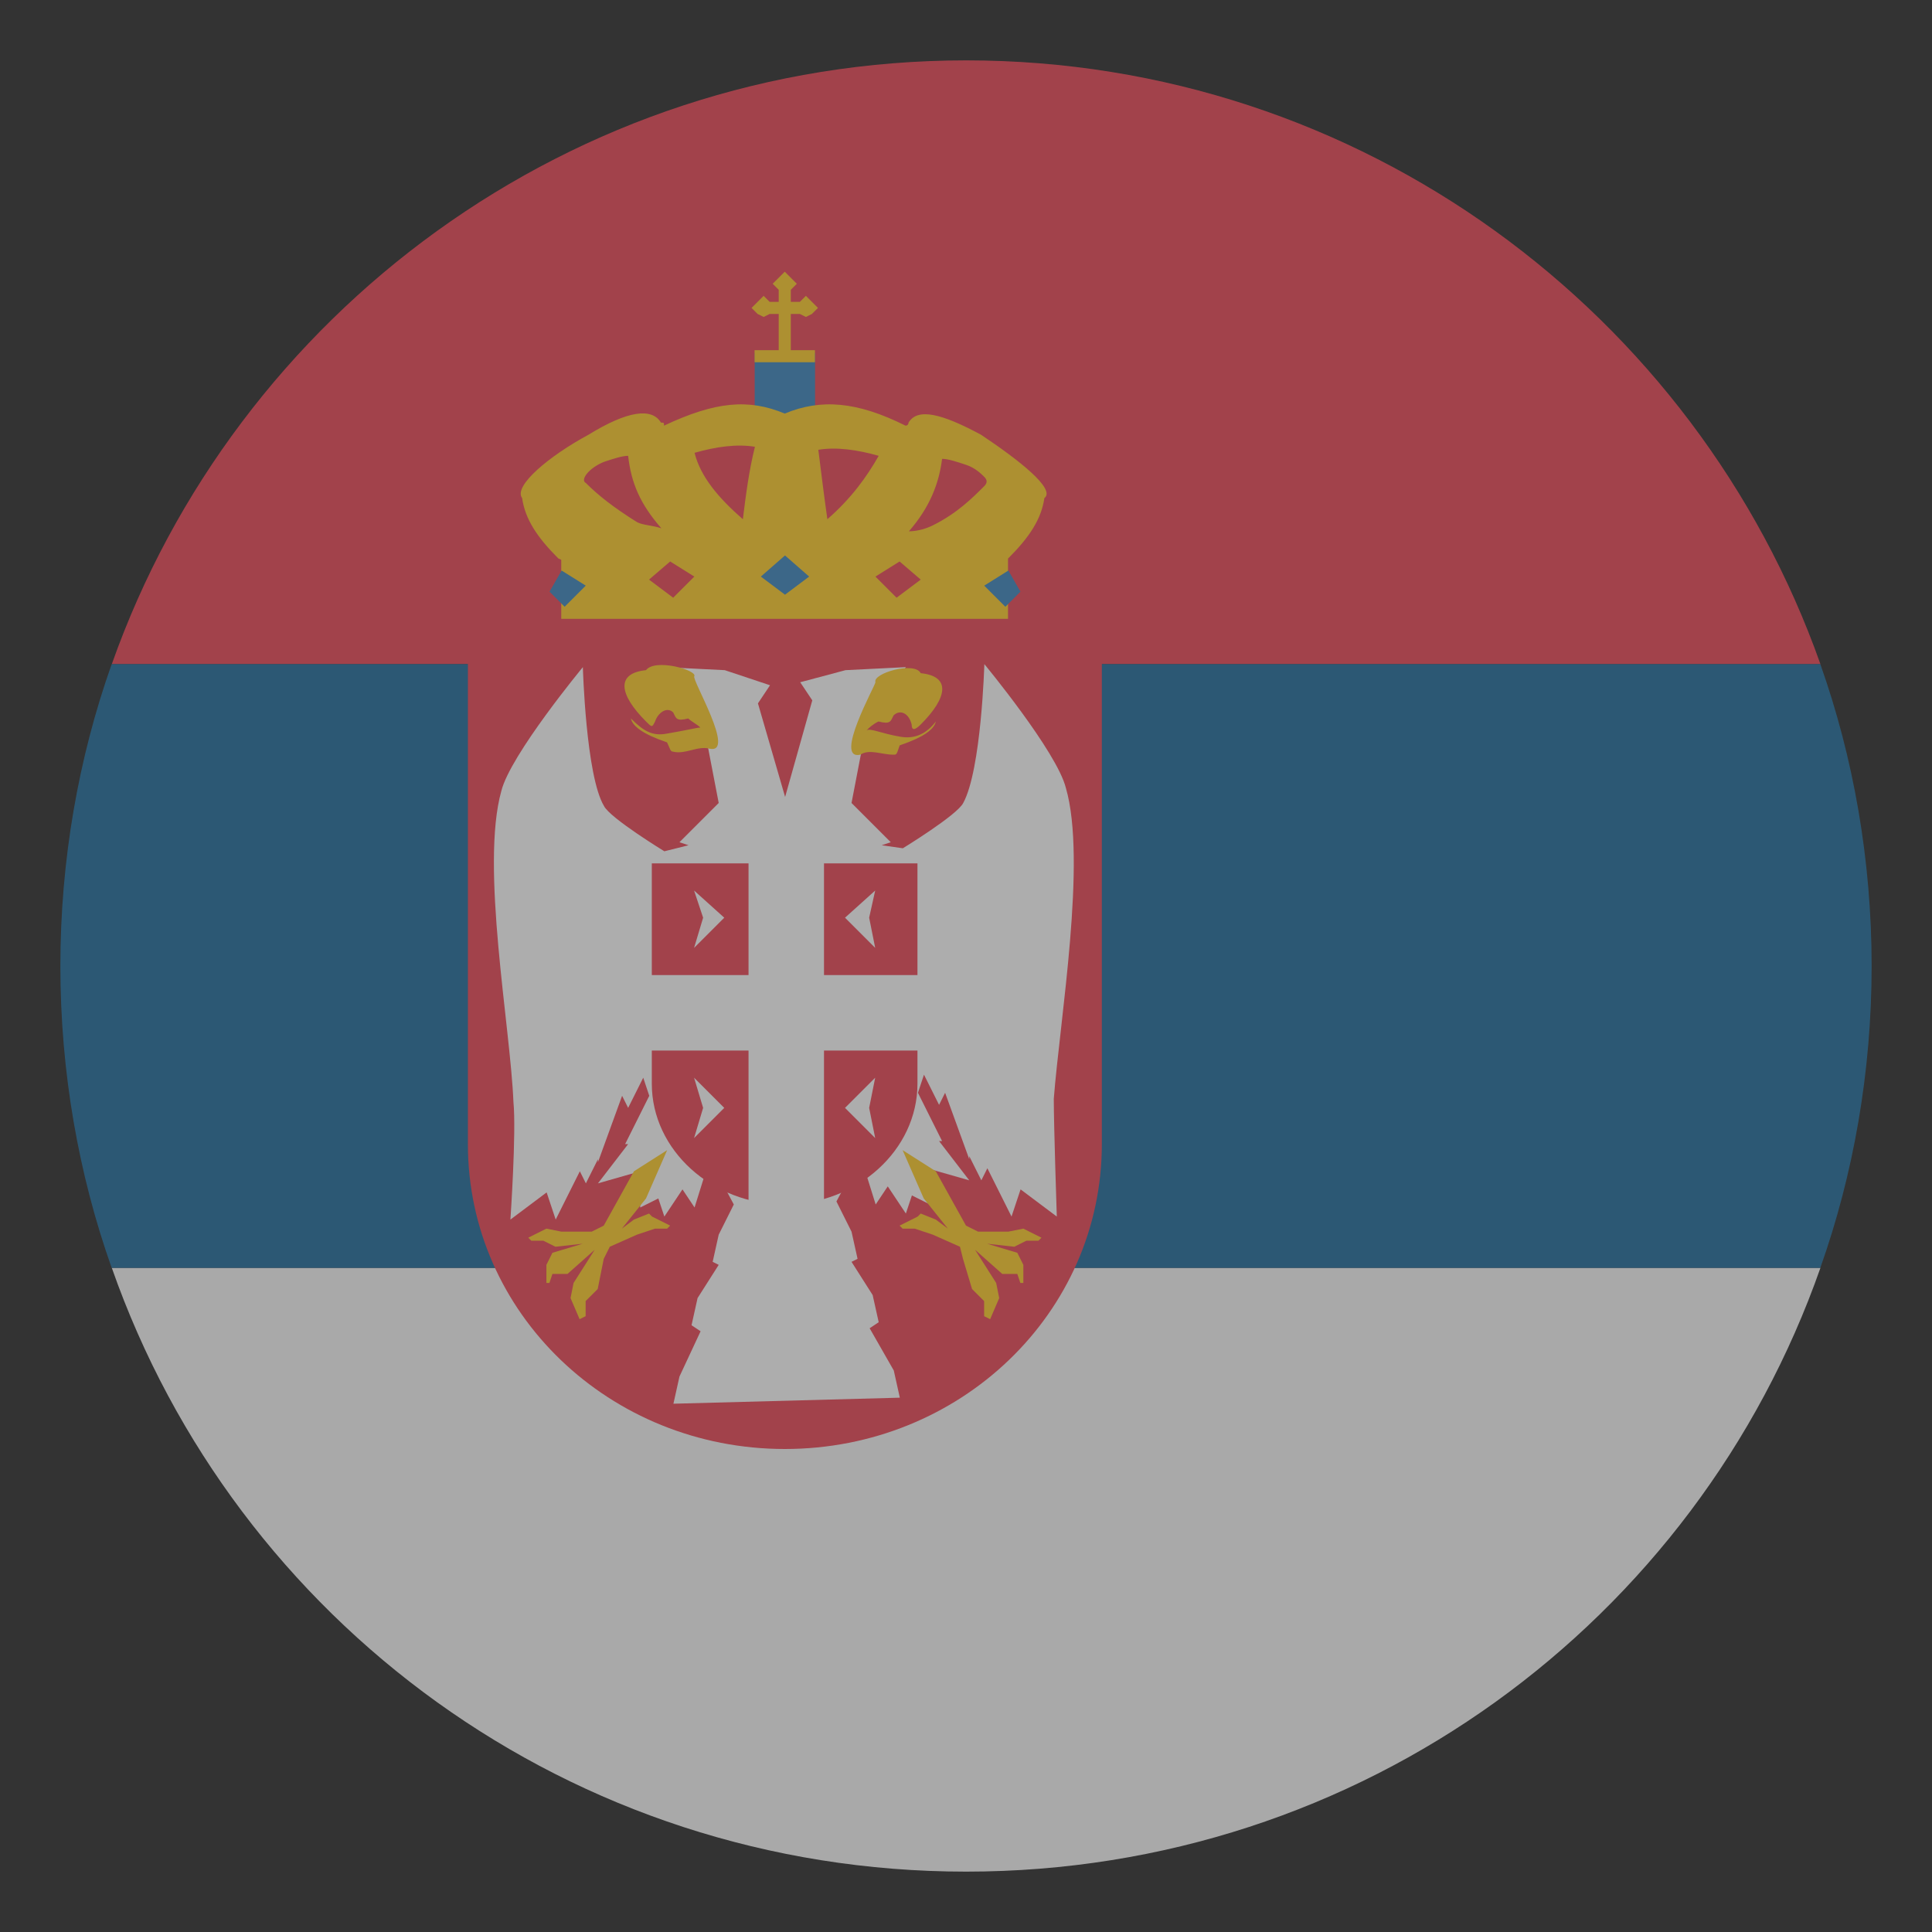<svg width="16" height="16" viewBox="0 0 16 16" fill="none" xmlns="http://www.w3.org/2000/svg">
<rect x="0" y="0" width="16" height="16" fill="#333333" stroke="none"/>
<g opacity="0.6" clip-path="url(#clip0_6506_3168)">
<path d="M8.001 0.5C4.726 0.5 1.951 2.6 0.926 5.5H15.076C14.051 2.6 11.276 0.5 8.001 0.5Z" fill="#ED4C5C"/>
<path d="M8.001 15.5C11.276 15.5 14.051 13.425 15.076 10.5H0.926C1.951 13.425 4.726 15.5 8.001 15.5Z" fill="#F9F9F9"/>
<path d="M0.925 5.5C0.65 6.275 0.5 7.125 0.5 8C0.5 8.875 0.65 9.725 0.925 10.5H15.075C15.35 9.725 15.5 8.875 15.5 8C15.5 7.125 15.35 6.275 15.075 5.5H0.925Z" fill="#2872A0"/>
<path d="M3.875 5.425V9.475C3.875 10.875 5.05 12 6.5 12C7.95 12 9.125 10.875 9.125 9.475V5.425H3.875Z" fill="#ED4C5C"/>
<path d="M7.452 11.575L7.402 11.35L7.202 11L7.277 10.95L7.227 10.725L7.052 10.45L7.102 10.425L7.052 10.2L6.927 9.95L7.127 9.575L7.252 9.975L7.352 9.825L7.502 10.05L7.552 9.9L7.702 9.975L7.677 9.675L8.027 9.775L7.777 9.45H7.802L7.602 9.05L7.652 8.9L7.777 9.15L7.827 9.05L8.027 9.6V9.575L8.127 9.775L8.177 9.675L8.377 10.075L8.452 9.85L8.752 10.075C8.752 10.075 8.727 9.325 8.727 9.1C8.777 8.45 9.002 7.125 8.827 6.525C8.752 6.225 8.152 5.5 8.152 5.5C8.152 5.5 8.127 6.375 7.977 6.65C7.927 6.75 7.477 7.025 7.477 7.025L7.302 7L7.377 6.975L7.052 6.65L7.177 6L7.502 5.525L7.002 5.55L6.627 5.65L6.727 5.8L6.502 6.6L6.277 5.825L6.377 5.675L6.002 5.55L5.502 5.525L5.827 6L5.952 6.65L5.627 6.975L5.702 7L5.502 7.05C5.502 7.05 5.052 6.775 5.002 6.675C4.852 6.425 4.827 5.525 4.827 5.525C4.827 5.525 4.227 6.25 4.152 6.55C3.977 7.175 4.227 8.5 4.252 9.125C4.277 9.375 4.227 10.1 4.227 10.1L4.527 9.875L4.602 10.1L4.802 9.7L4.852 9.8L4.952 9.6V9.625L5.152 9.075L5.202 9.175L5.327 8.925L5.377 9.075L5.177 9.475H5.202L4.952 9.8L5.302 9.7V10L5.452 9.925L5.502 10.075L5.652 9.85L5.752 10L5.877 9.6L6.077 9.975L5.952 10.225L5.902 10.45L5.952 10.475L5.777 10.75L5.727 10.975L5.802 11.025L5.627 11.4L5.577 11.625L7.452 11.575Z" fill="white"/>
<path d="M5 10.425L5.05 10.325L5.275 10.225L5.425 10.175H5.525L5.55 10.15L5.4 10.075L5.375 10.05L5.25 10.1L5.15 10.175L5.35 9.925L5.525 9.525L5.25 9.7L5 10.15L4.9 10.2H4.65L4.525 10.175L4.375 10.25L4.4 10.275H4.5L4.6 10.325L4.825 10.3L4.575 10.375L4.525 10.475V10.625H4.55L4.575 10.55H4.7L4.925 10.35L4.75 10.625L4.725 10.75L4.8 10.925L4.85 10.9V10.775L4.95 10.675L5 10.425ZM7.975 10.425L7.95 10.325L7.725 10.225L7.575 10.175H7.475L7.45 10.15L7.6 10.075L7.625 10.05L7.75 10.1L7.85 10.175L7.65 9.925L7.475 9.525L7.75 9.7L8 10.15L8.1 10.2H8.35L8.475 10.175L8.625 10.25L8.6 10.275H8.5L8.4 10.325L8.175 10.3L8.425 10.375L8.475 10.475V10.625H8.45L8.425 10.55H8.3L8.075 10.35L8.25 10.625L8.275 10.75L8.2 10.925L8.15 10.9V10.775L8.05 10.675L7.975 10.425ZM5.35 5.55C5.1 5.575 5.125 5.75 5.35 5.975C5.4 6.025 5.4 6.025 5.425 5.975C5.45 5.9 5.525 5.85 5.575 5.9C5.6 5.95 5.6 5.975 5.7 5.95C5.725 5.975 5.775 6 5.8 6.025C5.775 6.025 5.675 6.05 5.525 6.075C5.4 6.1 5.325 6.05 5.225 5.95C5.25 6.075 5.55 6.15 5.525 6.15C5.55 6.2 5.55 6.225 5.575 6.225C5.675 6.25 5.775 6.175 5.875 6.2C6.1 6.25 5.725 5.625 5.75 5.6C5.775 5.55 5.425 5.45 5.35 5.55ZM7.4 6.25C7.425 6.25 7.425 6.25 7.45 6.175C7.425 6.175 7.725 6.1 7.75 5.975C7.675 6.075 7.575 6.125 7.45 6.1C7.3 6.075 7.2 6.025 7.175 6.05C7.2 6.025 7.225 6 7.275 5.975C7.375 6 7.375 5.975 7.4 5.925C7.45 5.875 7.525 5.9 7.55 6C7.55 6.05 7.575 6.05 7.625 6C7.85 5.775 7.875 5.6 7.625 5.575C7.575 5.475 7.225 5.575 7.25 5.65C7.25 5.675 6.9 6.3 7.125 6.25C7.2 6.2 7.3 6.25 7.4 6.25Z" fill="#FFCE31"/>
<path d="M5.398 7.15V8.975C5.398 9.525 5.898 9.975 6.498 9.975C7.098 9.975 7.598 9.525 7.598 8.975V7.15H5.398Z" fill="#ED4C5C"/>
<path d="M6.199 6.825H6.824V10.575H6.199V6.825Z" fill="white"/>
<path d="M4.773 8.075H8.223V8.7H4.773V8.075ZM5.998 7.6L5.748 7.85L5.823 7.6L5.748 7.375L5.998 7.6ZM5.998 9.175L5.748 9.425L5.823 9.175L5.748 8.925L5.998 9.175ZM6.998 7.6L7.248 7.85L7.198 7.6L7.248 7.375L6.998 7.6ZM6.998 9.175L7.248 9.425L7.198 9.175L7.248 8.925L6.998 9.175Z" fill="white"/>
<path d="M6.75 2.925H6.25V3.425H6.75V2.925Z" fill="#428BC1"/>
<path d="M6.274 2.6L6.324 2.625L6.374 2.6H6.449V2.9H6.249V3H6.749V2.9H6.549V2.6H6.624L6.674 2.625L6.724 2.6L6.774 2.55L6.724 2.5L6.674 2.45L6.624 2.5H6.549V2.4L6.599 2.35L6.549 2.3L6.499 2.25L6.449 2.3L6.399 2.35L6.449 2.4V2.5H6.374L6.324 2.45L6.274 2.5L6.224 2.55L6.274 2.6ZM8.124 3.6C7.799 3.425 7.599 3.375 7.524 3.5C7.524 3.5 7.524 3.525 7.499 3.525C7.099 3.325 6.799 3.3 6.499 3.425C6.199 3.3 5.924 3.325 5.499 3.525C5.499 3.5 5.499 3.5 5.474 3.5C5.399 3.375 5.199 3.4 4.874 3.6C4.549 3.775 4.249 4.025 4.324 4.125C4.349 4.3 4.449 4.45 4.624 4.625C4.824 4.725 5.224 4.75 5.649 4.725C6.199 4.7 6.774 4.7 7.324 4.725C7.749 4.75 8.149 4.725 8.349 4.625C8.524 4.45 8.624 4.3 8.649 4.125C8.749 4.05 8.424 3.8 8.124 3.6Z" fill="#FFCE31"/>
<path d="M6.852 4.3C7.052 4.125 7.177 3.95 7.277 3.775C7.102 3.725 6.927 3.7 6.777 3.725C6.802 3.925 6.827 4.125 6.852 4.3ZM6.152 4.3C6.177 4.1 6.202 3.9 6.252 3.7C6.102 3.675 5.927 3.7 5.752 3.75C5.802 3.95 5.952 4.125 6.152 4.3ZM8.152 3.95C8.127 3.925 8.077 3.875 8.002 3.85C7.927 3.825 7.852 3.8 7.802 3.8C7.777 4 7.702 4.2 7.527 4.4C7.602 4.4 7.677 4.375 7.727 4.35C7.927 4.25 8.052 4.125 8.152 4.025C8.177 4 8.177 3.975 8.152 3.95ZM5.202 3.775C5.152 3.775 5.077 3.8 5.002 3.825C4.877 3.875 4.802 3.975 4.852 4C4.952 4.1 5.077 4.2 5.277 4.325C5.327 4.35 5.402 4.35 5.477 4.375C5.302 4.175 5.227 4 5.202 3.775Z" fill="#ED4C5C"/>
<path d="M4.648 4.625H8.348V5.125H4.648V4.625Z" fill="#FFCE31"/>
<path d="M4.651 4.725L4.551 4.9L4.676 5.025L4.851 4.85L4.651 4.725ZM8.351 4.725L8.151 4.85L8.326 5.025L8.451 4.9L8.351 4.725ZM6.501 4.6L6.301 4.775L6.501 4.925L6.701 4.775L6.501 4.6Z" fill="#428BC1"/>
<path d="M5.575 4.95L5.75 4.775L5.55 4.65L5.375 4.8L5.575 4.95ZM7.425 4.95L7.625 4.8L7.45 4.65L7.25 4.775L7.425 4.95Z" fill="#ED4C5C"/>
</g>
<defs>
<clipPath id="clip0_6506_3168">
<rect width="16" height="16" fill="white"/>
</clipPath>
</defs>
</svg>
